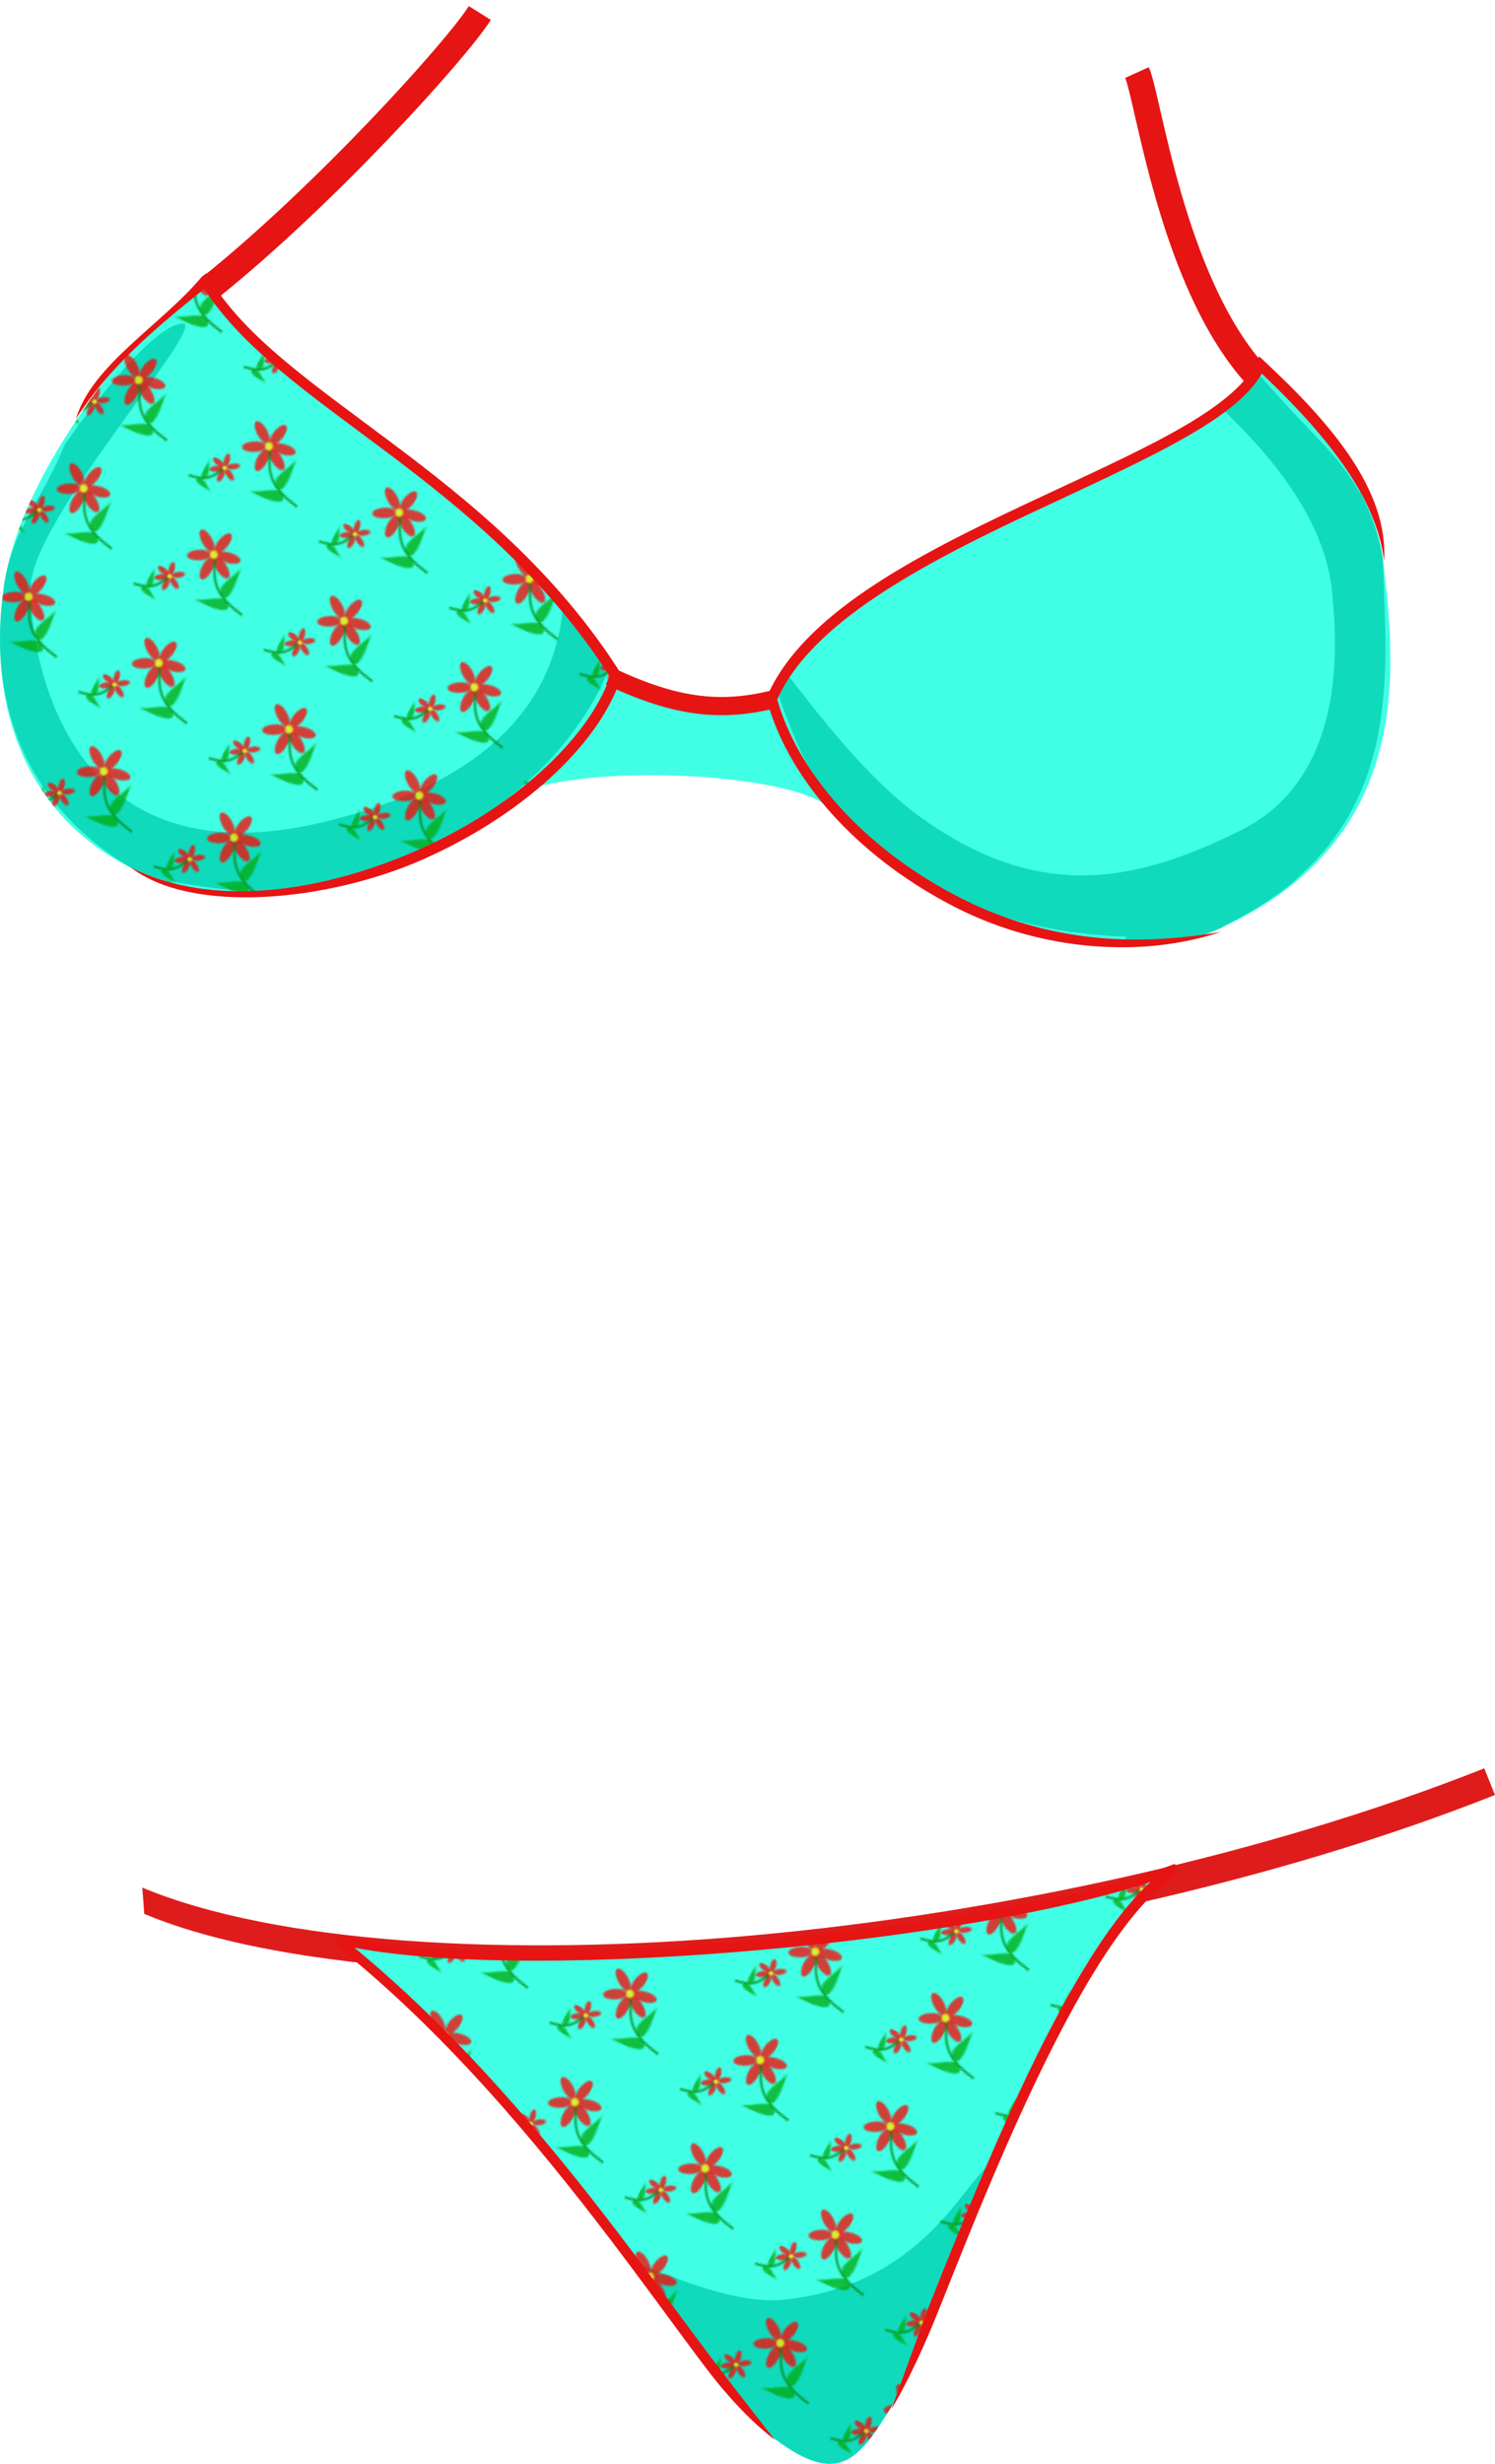 <?xml version="1.0" encoding="UTF-8" standalone="no"?>
<!-- Created with Inkscape (http://www.inkscape.org/) -->
<svg
   xmlns:dc="http://purl.org/dc/elements/1.1/"
   xmlns:cc="http://web.resource.org/cc/"
   xmlns:rdf="http://www.w3.org/1999/02/22-rdf-syntax-ns#"
   xmlns:svg="http://www.w3.org/2000/svg"
   xmlns="http://www.w3.org/2000/svg"
   xmlns:xlink="http://www.w3.org/1999/xlink"
   xmlns:sodipodi="http://sodipodi.sourceforge.net/DTD/sodipodi-0.dtd"
   xmlns:inkscape="http://www.inkscape.org/namespaces/inkscape"
   width="143.851"
   height="236.939"
   id="svg2441"
   sodipodi:version="0.32"
   inkscape:version="0.45.1"
   version="1.0"
   sodipodi:docbase="/home/frederik/bilder/clipart_freedo"
   sodipodi:docname="bikini.svg"
   inkscape:output_extension="org.inkscape.output.svg.inkscape">
  <defs
     id="defs2443">
    <pattern
       inkscape:collect="always"
       xlink:href="#pattern4779"
       id="pattern3625"
       patternTransform="matrix(0.151,7.680437e-2,-7.680437e-2,0.151,165.909,798.636)" />
    <pattern
       inkscape:collect="always"
       xlink:href="#pattern4779"
       id="pattern2995"
       patternTransform="matrix(0.151,7.680437e-2,-7.680437e-2,0.151,165.909,798.636)" />
    <pattern
       patternUnits="userSpaceOnUse"
       width="82.324"
       height="68.869"
       patternTransform="translate(-121.272,501.472)"
       id="pattern4752">
      <g
         id="g4728"
         transform="translate(121.272,-501.472)">
        <g
           id="g4084">
          <path
             sodipodi:type="arc"
             style="fill:#ff0000;fill-opacity:0.75;fill-rule:evenodd;stroke:none;stroke-width:1pt;stroke-linecap:butt;stroke-linejoin:miter;stroke-opacity:1;"
             id="path3454"
             sodipodi:cx="-80.856262"
             sodipodi:cy="522.51221"
             sodipodi:rx="2.9600558"
             sodipodi:ry="7.0106583"
             d="M -77.896 522.512 A 2.96 7.011 0 1 0 -83.816,522.512 A 2.96 7.011 0 1 0 -77.896 522.512 z"
             transform="matrix(0.978,0.21,-0.21,0.978,114.344,22.04)" />
          <path
             sodipodi:type="arc"
             style="fill:#ff0000;fill-opacity:0.75;fill-rule:evenodd;stroke:none;stroke-width:1pt;stroke-linecap:butt;stroke-linejoin:miter;stroke-opacity:1;"
             id="path3455"
             sodipodi:cx="-80.856262"
             sodipodi:cy="522.51221"
             sodipodi:rx="2.9600558"
             sodipodi:ry="7.0106583"
             d="M -77.896 522.512 A 2.96 7.011 0 1 0 -83.816,522.512 A 2.96 7.011 0 1 0 -77.896 522.512 z"
             transform="matrix(0.196,0.981,-0.981,0.196,460.457,498.793)" />
          <path
             sodipodi:type="arc"
             style="fill:#ff0000;fill-opacity:0.75;fill-rule:evenodd;stroke:none;stroke-width:1pt;stroke-linecap:butt;stroke-linejoin:miter;stroke-opacity:1;"
             id="path3456"
             sodipodi:cx="-80.856262"
             sodipodi:cy="522.51221"
             sodipodi:rx="2.9600558"
             sodipodi:ry="7.0106583"
             d="M -77.896 522.512 A 2.96 7.011 0 1 0 -83.816,522.512 A 2.96 7.011 0 1 0 -77.896 522.512 z"
             transform="matrix(-0.511,0.86,-0.86,-0.511,339.12,865.25)" />
          <path
             sodipodi:type="arc"
             style="fill:#ff0000;fill-opacity:0.75;fill-rule:evenodd;stroke:none;stroke-width:1pt;stroke-linecap:butt;stroke-linejoin:miter;stroke-opacity:1;"
             id="path3457"
             sodipodi:cx="-80.856262"
             sodipodi:cy="522.51221"
             sodipodi:rx="2.9600558"
             sodipodi:ry="7.0106583"
             d="M -77.896 522.512 A 2.96 7.011 0 1 0 -83.816,522.512 A 2.96 7.011 0 1 0 -77.896 522.512 z"
             transform="matrix(-1,-1.324435e-2,1.324435e-2,-1,-163.953,1054.191)" />
          <path
             sodipodi:type="arc"
             style="fill:#ff0000;fill-opacity:0.75;fill-rule:evenodd;stroke:none;stroke-width:1pt;stroke-linecap:butt;stroke-linejoin:miter;stroke-opacity:1;"
             id="path3458"
             sodipodi:cx="-80.856262"
             sodipodi:cy="522.51221"
             sodipodi:rx="2.9600558"
             sodipodi:ry="7.0106583"
             d="M -77.896 522.512 A 2.96 7.011 0 1 0 -83.816,522.512 A 2.96 7.011 0 1 0 -77.896 522.512 z"
             transform="matrix(-0.492,-0.871,0.871,-0.492,-578.387,714.678)" />
          <path
             sodipodi:type="arc"
             style="fill:#ff0000;fill-opacity:0.75;fill-rule:evenodd;stroke:none;stroke-width:1pt;stroke-linecap:butt;stroke-linejoin:miter;stroke-opacity:1;"
             id="path3459"
             sodipodi:cx="-80.856262"
             sodipodi:cy="522.51221"
             sodipodi:rx="2.9600558"
             sodipodi:ry="7.0106583"
             d="M -77.896 522.512 A 2.96 7.011 0 1 0 -83.816,522.512 A 2.96 7.011 0 1 0 -77.896 522.512 z"
             transform="matrix(0.563,-0.826,0.826,0.563,-469.361,157.787)" />
          <path
             sodipodi:type="arc"
             style="fill:#fff100;fill-opacity:0.75;fill-rule:evenodd;stroke:none;stroke-width:1pt;stroke-linecap:butt;stroke-linejoin:miter;stroke-opacity:1;"
             id="path2832"
             sodipodi:cx="-76.182487"
             sodipodi:cy="524.07013"
             sodipodi:rx="2.3368862"
             sodipodi:ry="2.3368862"
             d="M -73.846 524.07 A 2.337 2.337 0 1 0 -78.519,524.07 A 2.337 2.337 0 1 0 -73.846 524.07 z" />
          <path
             style="fill:none;fill-opacity:0.75;fill-rule:evenodd;stroke:#008507;stroke-width:1pt;stroke-linecap:butt;stroke-linejoin:miter;stroke-opacity:0.749;"
             d="M -74.527,526.267 C -69.383,538.975 -64.129,544.619 -46.368,547.423"
             id="path3460"
             sodipodi:nodetypes="cc" />
          <path
             style="fill:#00a90b;fill-opacity:0.749;fill-rule:evenodd;stroke:none;stroke-width:1pt;stroke-linecap:butt;stroke-linejoin:miter;stroke-opacity:1;"
             d="M -61.966,542.746 C -67.776,538.886 -59.591,530.085 -59.155,523.549 C -55.826,541.328 -58.525,545.032 -61.966,542.746 z "
             id="path3461"
             sodipodi:nodetypes="ccs" />
          <path
             style="fill:#00a90b;fill-opacity:0.749;fill-rule:evenodd;stroke:none;stroke-width:1pt;stroke-linecap:butt;stroke-linejoin:miter;stroke-opacity:1;"
             d="M -56.228,545.736 C -61.008,540.657 -68.31,550.203 -74.68,551.73 C -56.595,552.027 -53.397,548.745 -56.228,545.736 z "
             id="path4083"
             sodipodi:nodetypes="ccs" />
        </g>
        <g
           id="g4095"
           transform="matrix(-0.554,0,0,0.554,-135.184,256.091)">
          <path
             sodipodi:type="arc"
             style="fill:#ff0000;fill-opacity:0.75;fill-rule:evenodd;stroke:none;stroke-width:1pt;stroke-linecap:butt;stroke-linejoin:miter;stroke-opacity:1;"
             id="path4096"
             sodipodi:cx="-80.856262"
             sodipodi:cy="522.51221"
             sodipodi:rx="2.9600558"
             sodipodi:ry="7.0106583"
             d="M -77.896 522.512 A 2.96 7.011 0 1 0 -83.816,522.512 A 2.96 7.011 0 1 0 -77.896 522.512 z"
             transform="matrix(0.978,0.21,-0.21,0.978,114.344,22.04)" />
          <path
             sodipodi:type="arc"
             style="fill:#ff0000;fill-opacity:0.75;fill-rule:evenodd;stroke:none;stroke-width:1pt;stroke-linecap:butt;stroke-linejoin:miter;stroke-opacity:1;"
             id="path4097"
             sodipodi:cx="-80.856262"
             sodipodi:cy="522.51221"
             sodipodi:rx="2.9600558"
             sodipodi:ry="7.0106583"
             d="M -77.896 522.512 A 2.96 7.011 0 1 0 -83.816,522.512 A 2.96 7.011 0 1 0 -77.896 522.512 z"
             transform="matrix(0.196,0.981,-0.981,0.196,460.457,498.793)" />
          <path
             sodipodi:type="arc"
             style="fill:#ff0000;fill-opacity:0.75;fill-rule:evenodd;stroke:none;stroke-width:1pt;stroke-linecap:butt;stroke-linejoin:miter;stroke-opacity:1;"
             id="path4098"
             sodipodi:cx="-80.856262"
             sodipodi:cy="522.51221"
             sodipodi:rx="2.9600558"
             sodipodi:ry="7.0106583"
             d="M -77.896 522.512 A 2.96 7.011 0 1 0 -83.816,522.512 A 2.96 7.011 0 1 0 -77.896 522.512 z"
             transform="matrix(-0.511,0.86,-0.86,-0.511,339.12,865.25)" />
          <path
             sodipodi:type="arc"
             style="fill:#ff0000;fill-opacity:0.75;fill-rule:evenodd;stroke:none;stroke-width:1pt;stroke-linecap:butt;stroke-linejoin:miter;stroke-opacity:1;"
             id="path4099"
             sodipodi:cx="-80.856262"
             sodipodi:cy="522.51221"
             sodipodi:rx="2.9600558"
             sodipodi:ry="7.0106583"
             d="M -77.896 522.512 A 2.96 7.011 0 1 0 -83.816,522.512 A 2.96 7.011 0 1 0 -77.896 522.512 z"
             transform="matrix(-1,-1.324435e-2,1.324435e-2,-1,-163.953,1054.191)" />
          <path
             sodipodi:type="arc"
             style="fill:#ff0000;fill-opacity:0.75;fill-rule:evenodd;stroke:none;stroke-width:1pt;stroke-linecap:butt;stroke-linejoin:miter;stroke-opacity:1;"
             id="path4100"
             sodipodi:cx="-80.856262"
             sodipodi:cy="522.51221"
             sodipodi:rx="2.9600558"
             sodipodi:ry="7.0106583"
             d="M -77.896 522.512 A 2.96 7.011 0 1 0 -83.816,522.512 A 2.96 7.011 0 1 0 -77.896 522.512 z"
             transform="matrix(-0.492,-0.871,0.871,-0.492,-578.387,714.678)" />
          <path
             sodipodi:type="arc"
             style="fill:#ff0000;fill-opacity:0.75;fill-rule:evenodd;stroke:none;stroke-width:1pt;stroke-linecap:butt;stroke-linejoin:miter;stroke-opacity:1;"
             id="path4101"
             sodipodi:cx="-80.856262"
             sodipodi:cy="522.51221"
             sodipodi:rx="2.9600558"
             sodipodi:ry="7.0106583"
             d="M -77.896 522.512 A 2.96 7.011 0 1 0 -83.816,522.512 A 2.96 7.011 0 1 0 -77.896 522.512 z"
             transform="matrix(0.563,-0.826,0.826,0.563,-469.361,157.787)" />
          <path
             sodipodi:type="arc"
             style="fill:#fff100;fill-opacity:0.75;fill-rule:evenodd;stroke:none;stroke-width:1pt;stroke-linecap:butt;stroke-linejoin:miter;stroke-opacity:1;"
             id="path4102"
             sodipodi:cx="-76.182487"
             sodipodi:cy="524.07013"
             sodipodi:rx="2.3368862"
             sodipodi:ry="2.3368862"
             d="M -73.846 524.07 A 2.337 2.337 0 1 0 -78.519,524.07 A 2.337 2.337 0 1 0 -73.846 524.07 z" />
          <path
             style="fill:none;fill-opacity:0.75;fill-rule:evenodd;stroke:#008507;stroke-width:1.803pt;stroke-linecap:butt;stroke-linejoin:miter;stroke-opacity:0.749;"
             d="M -74.527,526.267 C -69.383,538.975 -64.129,544.619 -46.368,547.423"
             id="path4103"
             sodipodi:nodetypes="cc" />
          <path
             style="fill:#00a90b;fill-opacity:0.749;fill-rule:evenodd;stroke:none;stroke-width:1pt;stroke-linecap:butt;stroke-linejoin:miter;stroke-opacity:1;"
             d="M -61.966,542.746 C -67.776,538.886 -59.591,530.085 -59.155,523.549 C -55.826,541.328 -58.525,545.032 -61.966,542.746 z "
             id="path4104"
             sodipodi:nodetypes="ccs" />
          <path
             style="fill:#00a90b;fill-opacity:0.749;fill-rule:evenodd;stroke:none;stroke-width:1pt;stroke-linecap:butt;stroke-linejoin:miter;stroke-opacity:1;"
             d="M -56.228,545.736 C -61.008,540.657 -68.31,550.203 -74.68,551.73 C -56.595,552.027 -53.397,548.745 -56.228,545.736 z "
             id="path4105"
             sodipodi:nodetypes="ccs" />
        </g>
      </g>
    </pattern>
    <pattern
       inkscape:collect="always"
       xlink:href="#pattern4752"
       id="pattern4778"
       patternTransform="matrix(0.346,0.175,-0.175,0.346,-121.272,501.472)" />
    <pattern
       inkscape:collect="always"
       xlink:href="#pattern4778"
       id="pattern4779"
       patternTransform="matrix(0.151,7.680437e-2,-7.680437e-2,0.151,-121.272,501.472)" />
    <pattern
       inkscape:collect="always"
       xlink:href="#pattern4779"
       id="pattern1108"
       patternTransform="matrix(0.151,7.680437e-2,-7.680437e-2,0.151,165.909,798.636)" />
  </defs>
  <sodipodi:namedview
     id="base"
     pagecolor="#ffffff"
     bordercolor="#666666"
     borderopacity="1.0"
     inkscape:pageopacity="0.0"
     inkscape:pageshadow="2"
     inkscape:zoom="3.0978422"
     inkscape:cx="71.925461"
     inkscape:cy="118.46956"
     inkscape:document-units="px"
     inkscape:current-layer="layer1"
     inkscape:window-width="1280"
     inkscape:window-height="951"
     inkscape:window-x="0"
     inkscape:window-y="24" />
  <g
     inkscape:label="Ebene 1"
     inkscape:groupmode="layer"
     id="layer1"
     transform="translate(-278.075,-413.893)">
    <g
       id="g4268"
       transform="translate(-9.106,116.728)">
      <path
         style="font-size:12px;font-style:normal;font-variant:normal;font-weight:100;font-stretch:ultra-condensed;letter-spacing:0;writing-mode:lr-tb;text-anchor:start;color:#000000;fill:#00ffda;fill-opacity:0.75;fill-rule:evenodd;stroke:none;stroke-width:1pt;stroke-linecap:butt;stroke-linejoin:miter;marker:none;marker-start:none;marker-mid:none;marker-end:none;stroke-miterlimit:4;stroke-dashoffset:0;stroke-opacity:1;font-family:Bitstream Vera Sans"
         d="M 338.638,372.884 C 346.79,370.681 362.433,371.782 366.398,374.426 C 362.433,369.799 361.551,365.613 361.111,364.511 C 357.145,365.833 349.213,364.291 346.569,362.529 C 345.247,366.494 341.281,370.681 338.638,372.884 z "
         id="path4269"
         transform="translate(-9.594727e-5,0)" />
      <path
         style="font-size:12px;font-style:normal;font-variant:normal;font-weight:100;font-stretch:ultra-condensed;letter-spacing:0;writing-mode:lr-tb;text-anchor:start;color:#000000;fill:#00ffda;fill-opacity:0.75;fill-rule:evenodd;stroke:none;stroke-width:1pt;stroke-linecap:butt;stroke-linejoin:miter;marker:none;marker-start:none;marker-mid:none;marker-end:none;stroke-miterlimit:4;stroke-dashoffset:0;stroke-opacity:1;font-family:Bitstream Vera Sans"
         d="M 306.906,324.188 C 301.443,328.503 297.793,332.593 294.683,337.332 C 293.4,339.286 288.536,346.401 287.531,353.719 C 285.821,366.17 290.438,375.93 299.688,380.562 C 316.244,388.855 342.148,375.151 346.469,362.188 C 334.005,342.558 313.761,335.716 306.906,324.188 z "
         id="path4270"
         sodipodi:nodetypes="cscscc" />
      <path
         style="font-size:12px;font-style:normal;font-variant:normal;font-weight:100;font-stretch:ultra-condensed;letter-spacing:0;writing-mode:lr-tb;text-anchor:start;color:#000000;fill:#00cdaf;fill-opacity:0.75;fill-rule:evenodd;stroke:none;stroke-width:1pt;stroke-linecap:butt;stroke-linejoin:miter;marker:none;marker-start:none;marker-mid:none;marker-end:none;stroke-miterlimit:4;stroke-dashoffset:0;stroke-opacity:1;font-family:Bitstream Vera Sans"
         d="M 304.719,328.281 C 302.35,328.429 297.616,333.965 293.375,339.969 C 293.372,339.977 293.378,339.992 293.375,340 C 292.134,343.086 290.598,345.347 289.344,347.906 C 289.148,348.32 288.926,348.711 288.75,349.156 C 288.217,350.463 287.783,351.907 287.531,353.719 C 287.53,353.73 287.533,353.738 287.531,353.75 C 287.317,355.306 287.203,356.802 287.188,358.25 C 287.172,359.698 287.257,361.098 287.438,362.438 C 288.159,367.794 290.396,372.29 293.781,375.875 C 295.474,377.667 297.451,379.221 299.688,380.562 C 300.971,381.205 302.337,381.673 303.719,382.062 C 303.72,382.018 303.717,381.982 303.719,381.938 C 306.307,382.413 308.937,382.779 311.438,382.906 C 312.3,382.95 313.113,382.927 313.938,382.906 C 315.936,382.741 317.945,382.422 319.938,381.938 C 320.937,381.654 321.94,381.351 322.938,381 C 323.073,380.957 323.209,380.92 323.344,380.875 C 323.427,380.845 323.511,380.812 323.594,380.781 C 333.065,377.299 342.02,370.766 345.844,361.344 C 344.428,359.199 342.947,357.17 341.375,355.312 C 340.745,363.009 336.07,372.121 317.906,376.312 C 293.433,381.96 290.125,360.308 290.125,353.719 C 290.125,347.13 307.455,328.11 304.719,328.281 z "
         id="path4271" />
      <path
         style="font-size:12px;font-style:normal;font-variant:normal;font-weight:100;font-stretch:ultra-condensed;letter-spacing:0;writing-mode:lr-tb;text-anchor:start;color:#000000;fill:url(#pattern1108);fill-opacity:1;fill-rule:nonzero;stroke:none;stroke-width:1;stroke-linecap:butt;stroke-linejoin:miter;marker:none;marker-start:none;marker-mid:none;marker-end:none;stroke-miterlimit:4;stroke-dashoffset:0;stroke-opacity:1;font-family:Bitstream Vera Sans"
         d="M 306.906,324.188 C 301.443,328.503 297.793,332.593 294.683,337.332 C 293.4,339.286 288.536,346.401 287.531,353.719 C 285.821,366.17 290.438,375.93 299.688,380.562 C 316.244,388.855 342.148,375.151 346.469,362.188 C 334.005,342.558 313.761,335.716 306.906,324.188 z "
         id="path4272"
         sodipodi:nodetypes="cscscc" />
      <path
         style="font-size:12px;font-style:normal;font-variant:normal;font-weight:100;font-stretch:ultra-condensed;letter-spacing:0;writing-mode:lr-tb;text-anchor:start;color:#000000;fill:#00ffda;fill-opacity:0.75;fill-rule:evenodd;stroke:none;stroke-width:1pt;stroke-linecap:butt;stroke-linejoin:miter;marker:none;marker-start:none;marker-mid:none;marker-end:none;stroke-miterlimit:4;stroke-dashoffset:0;stroke-opacity:1;font-family:Bitstream Vera Sans"
         d="M 408.5,332.281 C 404.138,341.94 367.981,349.107 361.438,364.375 C 365.973,380.733 390.38,392.963 404.594,386.438 C 423.121,377.932 421.534,361.859 420.281,351.188 C 419.511,344.625 414.881,338.226 408.5,332.281 z "
         id="path4273"
         sodipodi:nodetypes="ccssc" />
      <path
         style="font-size:12px;font-style:normal;font-variant:normal;font-weight:100;font-stretch:ultra-condensed;letter-spacing:0;writing-mode:lr-tb;text-anchor:start;color:#000000;fill:#00cdaf;fill-opacity:0.75;fill-rule:evenodd;stroke:none;stroke-width:1pt;stroke-linecap:butt;stroke-linejoin:miter;marker:none;marker-start:none;marker-mid:none;marker-end:none;stroke-miterlimit:4;stroke-dashoffset:0;stroke-opacity:1;font-family:Bitstream Vera Sans"
         d="M 408.062,332.938 C 407.365,334.088 406.19,335.209 404.719,336.312 C 404.964,336.574 405.136,336.831 405.406,337.094 C 412.697,344.182 414.976,349.859 415.375,354.25 C 415.774,358.641 416.973,371.81 406.594,377 C 396.215,382.19 387.021,383.796 375.844,375.812 C 370.552,372.033 365.691,365.536 362.844,361.875 C 362.478,362.419 362.194,362.996 361.906,363.562 C 362.49,365.072 362.598,365.628 363.875,368.625 C 365.175,371.676 366.959,374.237 369.031,376.469 C 371.512,378.931 374.387,381.06 377.5,382.844 C 383.073,385.683 389.45,387.051 395.562,387.25 C 395.443,387.526 395.339,387.755 395.219,388.031 C 398.559,388.086 401.777,387.711 404.562,386.438 C 404.888,386.295 405.103,386.119 405.406,385.969 C 407.017,385.179 408.446,384.306 409.75,383.406 C 410.353,382.988 410.931,382.566 411.469,382.125 C 411.888,381.787 412.209,381.412 412.594,381.062 C 422.115,372.287 420.461,359.889 420.25,351.062 C 419.97,348.826 419.121,346.624 418.031,344.438 C 418.01,344.457 417.99,344.481 417.969,344.5 C 415.88,340.767 413.745,339.354 408.594,333.5 C 408.391,333.27 408.257,333.15 408.062,332.938 z "
         id="path4274" />
      <path
         style="font-size:12px;font-style:normal;font-variant:normal;font-weight:100;font-stretch:ultra-condensed;letter-spacing:0;writing-mode:lr-tb;text-anchor:start;color:#000000;fill:url(#pattern2995);fill-opacity:1;fill-rule:nonzero;stroke:none;stroke-width:1;stroke-linecap:butt;stroke-linejoin:miter;marker:none;marker-start:none;marker-mid:none;marker-end:none;stroke-miterlimit:4;stroke-dashoffset:0;stroke-opacity:1;font-family:Bitstream Vera Sans"
         d="M 408.5,332.281 C 404.138,341.94 367.981,349.107 361.438,364.375 C 365.973,380.733 390.38,392.963 404.594,386.438 C 423.121,377.932 421.534,361.859 420.281,351.188 C 419.511,344.625 414.881,338.226 408.5,332.281 z "
         id="path4275"
         sodipodi:nodetypes="ccssc" />
      <path
         style="font-size:12px;font-style:normal;font-variant:normal;font-weight:100;font-stretch:ultra-condensed;letter-spacing:0;writing-mode:lr-tb;text-anchor:start;color:#000000;fill:none;fill-opacity:1;fill-rule:nonzero;stroke:#e71414;stroke-width:1.75;stroke-linecap:butt;stroke-linejoin:miter;marker:none;marker-start:none;marker-mid:none;marker-end:none;stroke-miterlimit:4;stroke-dashoffset:0;stroke-opacity:1;font-family:Bitstream Vera Sans"
         d="M 345.859,362.202 C 352.402,365.318 356.765,365.629 361.75,364.383"
         id="path4276"
         sodipodi:nodetypes="cc"
         transform="translate(-9.594727e-5,0)" />
      <path
         style="font-size:12px;font-style:normal;font-variant:normal;font-weight:100;font-stretch:ultra-condensed;letter-spacing:0;writing-mode:lr-tb;text-anchor:start;color:#000000;fill:none;fill-opacity:1;fill-rule:nonzero;stroke:#e71414;stroke-width:2.5;stroke-linecap:butt;stroke-linejoin:miter;marker:none;marker-start:none;marker-mid:none;marker-end:none;stroke-miterlimit:4;stroke-dashoffset:0;stroke-opacity:1;font-family:Bitstream Vera Sans"
         d="M 307.352,324.853 C 318.368,316.04 331.147,301.94 333.35,298.414"
         id="path4277"
         sodipodi:nodetypes="cc"
         transform="translate(-9.594727e-5,0)" />
      <path
         style="font-size:12px;font-style:normal;font-variant:normal;font-weight:100;font-stretch:ultra-condensed;letter-spacing:0;writing-mode:lr-tb;text-anchor:start;color:#000000;fill:none;fill-opacity:1;fill-rule:nonzero;stroke:#e71414;stroke-width:2.5;stroke-linecap:butt;stroke-linejoin:miter;marker:none;marker-start:none;marker-mid:none;marker-end:none;stroke-miterlimit:4;stroke-dashoffset:0;stroke-opacity:1;font-family:Bitstream Vera Sans"
         d="M 407.819,333.005 C 399.888,323.972 397.684,306.566 396.583,304.143"
         id="path4278"
         sodipodi:nodetypes="cc"
         transform="translate(-9.594727e-5,0)" />
      <path
         style="font-size:12px;font-style:normal;font-variant:normal;font-weight:100;font-stretch:ultra-condensed;letter-spacing:0;writing-mode:lr-tb;text-anchor:start;color:#000000;fill:#e71414;fill-opacity:1;fill-rule:nonzero;stroke:none;stroke-width:1;stroke-linecap:butt;stroke-linejoin:miter;marker:none;marker-start:none;marker-mid:none;marker-end:none;stroke-miterlimit:4;stroke-dashoffset:0;stroke-opacity:1;font-family:Bitstream Vera Sans"
         d="M 408.344,331.438 L 408.031,332.062 C 407.038,334.262 404.075,336.529 400,338.781 C 395.925,341.033 390.771,343.324 385.562,345.781 C 375.146,350.695 364.361,356.273 360.969,364.188 L 360.906,364.344 L 360.969,364.5 C 363.289,372.871 370.614,380.102 379.156,384.438 C 387.699,388.773 397.355,389.225 404.668,386.777 C 396.45,388.219 387.973,387.768 379.625,383.531 C 371.342,379.327 364.242,372.348 361.969,364.438 C 365.186,357.146 375.671,351.561 386,346.688 C 391.194,344.237 396.333,341.942 400.469,339.656 C 404.286,337.547 407.222,335.47 408.594,333.094 C 414.689,338.873 419.628,344.893 420.358,351.106 C 420.791,344.329 415.268,337.89 408.844,331.906 L 408.344,331.438 z "
         id="path4279"
         sodipodi:nodetypes="ccccccccccccccccc" />
      <path
         style="font-size:12px;font-style:normal;font-variant:normal;font-weight:100;font-stretch:ultra-condensed;letter-spacing:0;writing-mode:lr-tb;text-anchor:start;color:#000000;fill:#e71414;fill-opacity:1;fill-rule:nonzero;stroke:none;stroke-width:1;stroke-linecap:butt;stroke-linejoin:miter;marker:none;marker-start:none;marker-mid:none;marker-end:none;stroke-miterlimit:4;stroke-dashoffset:0;stroke-opacity:1;font-family:Bitstream Vera Sans"
         d="M 307.031,323.438 C 306.885,323.552 306.74,323.667 306.594,323.781 C 302.76,328.385 296.048,332.232 294.488,337.442 C 297.64,332.567 301.658,329.097 306.844,324.938 C 310.443,330.603 317.036,335.13 324.281,340.562 C 331.686,346.114 339.714,352.645 345.875,362.25 C 343.692,368.433 336.355,374.953 327.469,378.875 C 318.477,382.844 307.841,384.63 299.755,380.58 C 305.671,385.114 318.696,383.864 327.875,379.812 C 337.054,375.761 344.699,369.06 346.938,362.344 C 346.969,362.271 347,362.198 347.031,362.125 C 346.99,362.052 346.948,361.979 346.906,361.906 C 340.623,352.01 332.362,345.364 324.875,339.75 C 317.388,334.136 310.683,329.553 307.344,323.938 C 307.24,323.771 307.135,323.604 307.031,323.438 z "
         id="path4280"
         sodipodi:nodetypes="ccccccccccccccc" />
    </g>
    <g
       id="g4281"
       transform="translate(-9.106,116.728)">
      <path
         style="fill:#df1c1c;fill-opacity:1;fill-rule:evenodd;stroke:none;stroke-width:2.75;stroke-linecap:butt;stroke-linejoin:miter;stroke-miterlimit:4;stroke-opacity:1"
         d="M 430,467.219 C 409.009,475.528 383.326,481.144 359.656,483.281 C 335.987,485.418 313.671,484.019 300.875,478.688 L 301.062,481.219 C 306.816,483.616 314.155,485.071 322.25,485.969 C 321.383,485.23 320.578,484.426 319.688,483.719 C 337.136,487.769 384.484,483.107 400.375,476.875 C 399.139,477.61 397.907,478.777 396.656,480.188 C 408.705,477.464 420.442,473.973 431.031,469.781 L 430,467.219 z "
         id="path4282" />
      <path
         style="font-size:12px;font-style:normal;font-variant:normal;font-weight:100;font-stretch:ultra-condensed;letter-spacing:0;writing-mode:lr-tb;text-anchor:start;color:#000000;fill:#00ffda;fill-opacity:0.75;fill-rule:evenodd;stroke:none;stroke-width:1pt;stroke-linecap:butt;stroke-linejoin:miter;marker:none;marker-start:none;marker-mid:none;marker-end:none;stroke-miterlimit:4;stroke-dashoffset:0;stroke-opacity:1;font-family:Bitstream Vera Sans"
         d="M 319.686,483.72 C 340.874,500.545 355.518,527.03 361.75,531.704 C 367.982,536.378 369.851,533.573 372.967,528.588 C 376.083,523.603 388.858,483.72 400.386,476.865 C 384.496,483.097 337.135,487.771 319.686,483.72 z "
         id="path4283"
         sodipodi:nodetypes="ccccc"
         transform="translate(-9.594727e-5,0)" />
      <path
         style="font-size:12px;font-style:normal;font-variant:normal;font-weight:100;font-stretch:ultra-condensed;letter-spacing:0;writing-mode:lr-tb;text-anchor:start;color:#000000;fill:#00cdaf;fill-opacity:0.75;fill-rule:evenodd;stroke:none;stroke-width:1pt;stroke-linecap:butt;stroke-linejoin:miter;marker:none;marker-start:none;marker-mid:none;marker-end:none;stroke-miterlimit:4;stroke-dashoffset:0;stroke-opacity:1;font-family:Bitstream Vera Sans"
         d="M 383.125,504.406 C 382.224,505.327 381.142,506.58 379.438,508.75 C 375.046,514.339 369.873,517.514 362.688,518.312 C 358.302,518.8 352.488,516.395 348.094,514.656 C 354.17,522.769 358.935,529.607 361.75,531.719 C 367.982,536.393 369.853,533.579 372.969,528.594 C 374.479,526.177 378.317,515.487 383.125,504.406 z "
         id="path4284" />
      <path
         style="font-size:12px;font-style:normal;font-variant:normal;font-weight:100;font-stretch:ultra-condensed;letter-spacing:0;writing-mode:lr-tb;text-anchor:start;color:#000000;fill:url(#pattern3625);fill-opacity:1;fill-rule:nonzero;stroke:none;stroke-width:1;stroke-linecap:butt;stroke-linejoin:miter;marker:none;marker-start:none;marker-mid:none;marker-end:none;stroke-miterlimit:4;stroke-dashoffset:0;stroke-opacity:1;font-family:Bitstream Vera Sans"
         d="M 319.686,483.72 C 340.874,500.545 355.518,527.03 361.75,531.704 C 367.982,536.378 369.851,533.573 372.967,528.588 C 376.083,523.603 388.858,483.72 400.386,476.865 C 384.496,483.097 337.135,487.771 319.686,483.72 z "
         id="path4285"
         sodipodi:nodetypes="ccccc" />
      <path
         style="font-size:12px;font-style:normal;font-variant:normal;font-weight:100;font-stretch:ultra-condensed;letter-spacing:0;writing-mode:lr-tb;text-anchor:start;color:#000000;fill:#e71414;fill-opacity:1;fill-rule:nonzero;stroke:none;stroke-width:1;stroke-linecap:butt;stroke-linejoin:miter;marker:none;marker-start:none;marker-mid:none;marker-end:none;stroke-miterlimit:4;stroke-dashoffset:0;stroke-opacity:1;font-family:Bitstream Vera Sans"
         d="M 400.219,476.406 C 400.193,476.416 400.151,476.428 400.125,476.438 C 392.271,479.495 376.491,482.222 360.562,483.656 C 344.582,485.095 328.399,485.212 319.812,483.219 L 319.375,484.125 C 329.913,492.493 338.859,503.267 345.938,512.562 C 349.477,517.21 352.539,521.495 355.125,524.906 C 357.711,528.317 360.077,530.543 361.741,531.791 C 361.741,531.791 358.512,527.707 355.938,524.312 C 353.363,520.918 350.268,516.629 346.719,511.969 C 339.917,503.037 331.351,492.758 321.281,484.469 C 330.395,486.187 345.494,486.021 360.656,484.656 C 375.231,483.344 389.321,480.95 397.875,478.156 C 395.627,480.22 393.414,483.266 391.25,486.875 C 388.364,491.686 385.579,497.483 383.062,503.219 C 380.546,508.955 378.284,514.641 376.469,519.188 L 372.952,528.844 C 373.808,527.474 375.59,524.111 377.406,519.562 C 379.223,515.014 381.461,509.34 383.969,503.625 C 386.476,497.91 389.245,492.157 392.094,487.406 C 394.916,482.702 397.851,478.994 400.562,477.344 C 400.589,477.328 400.63,477.297 400.656,477.281 L 400.219,476.406 z "
         id="path4286"
         sodipodi:nodetypes="ccccccccccccccccccccccc" />
    </g>
  </g>
</svg>
